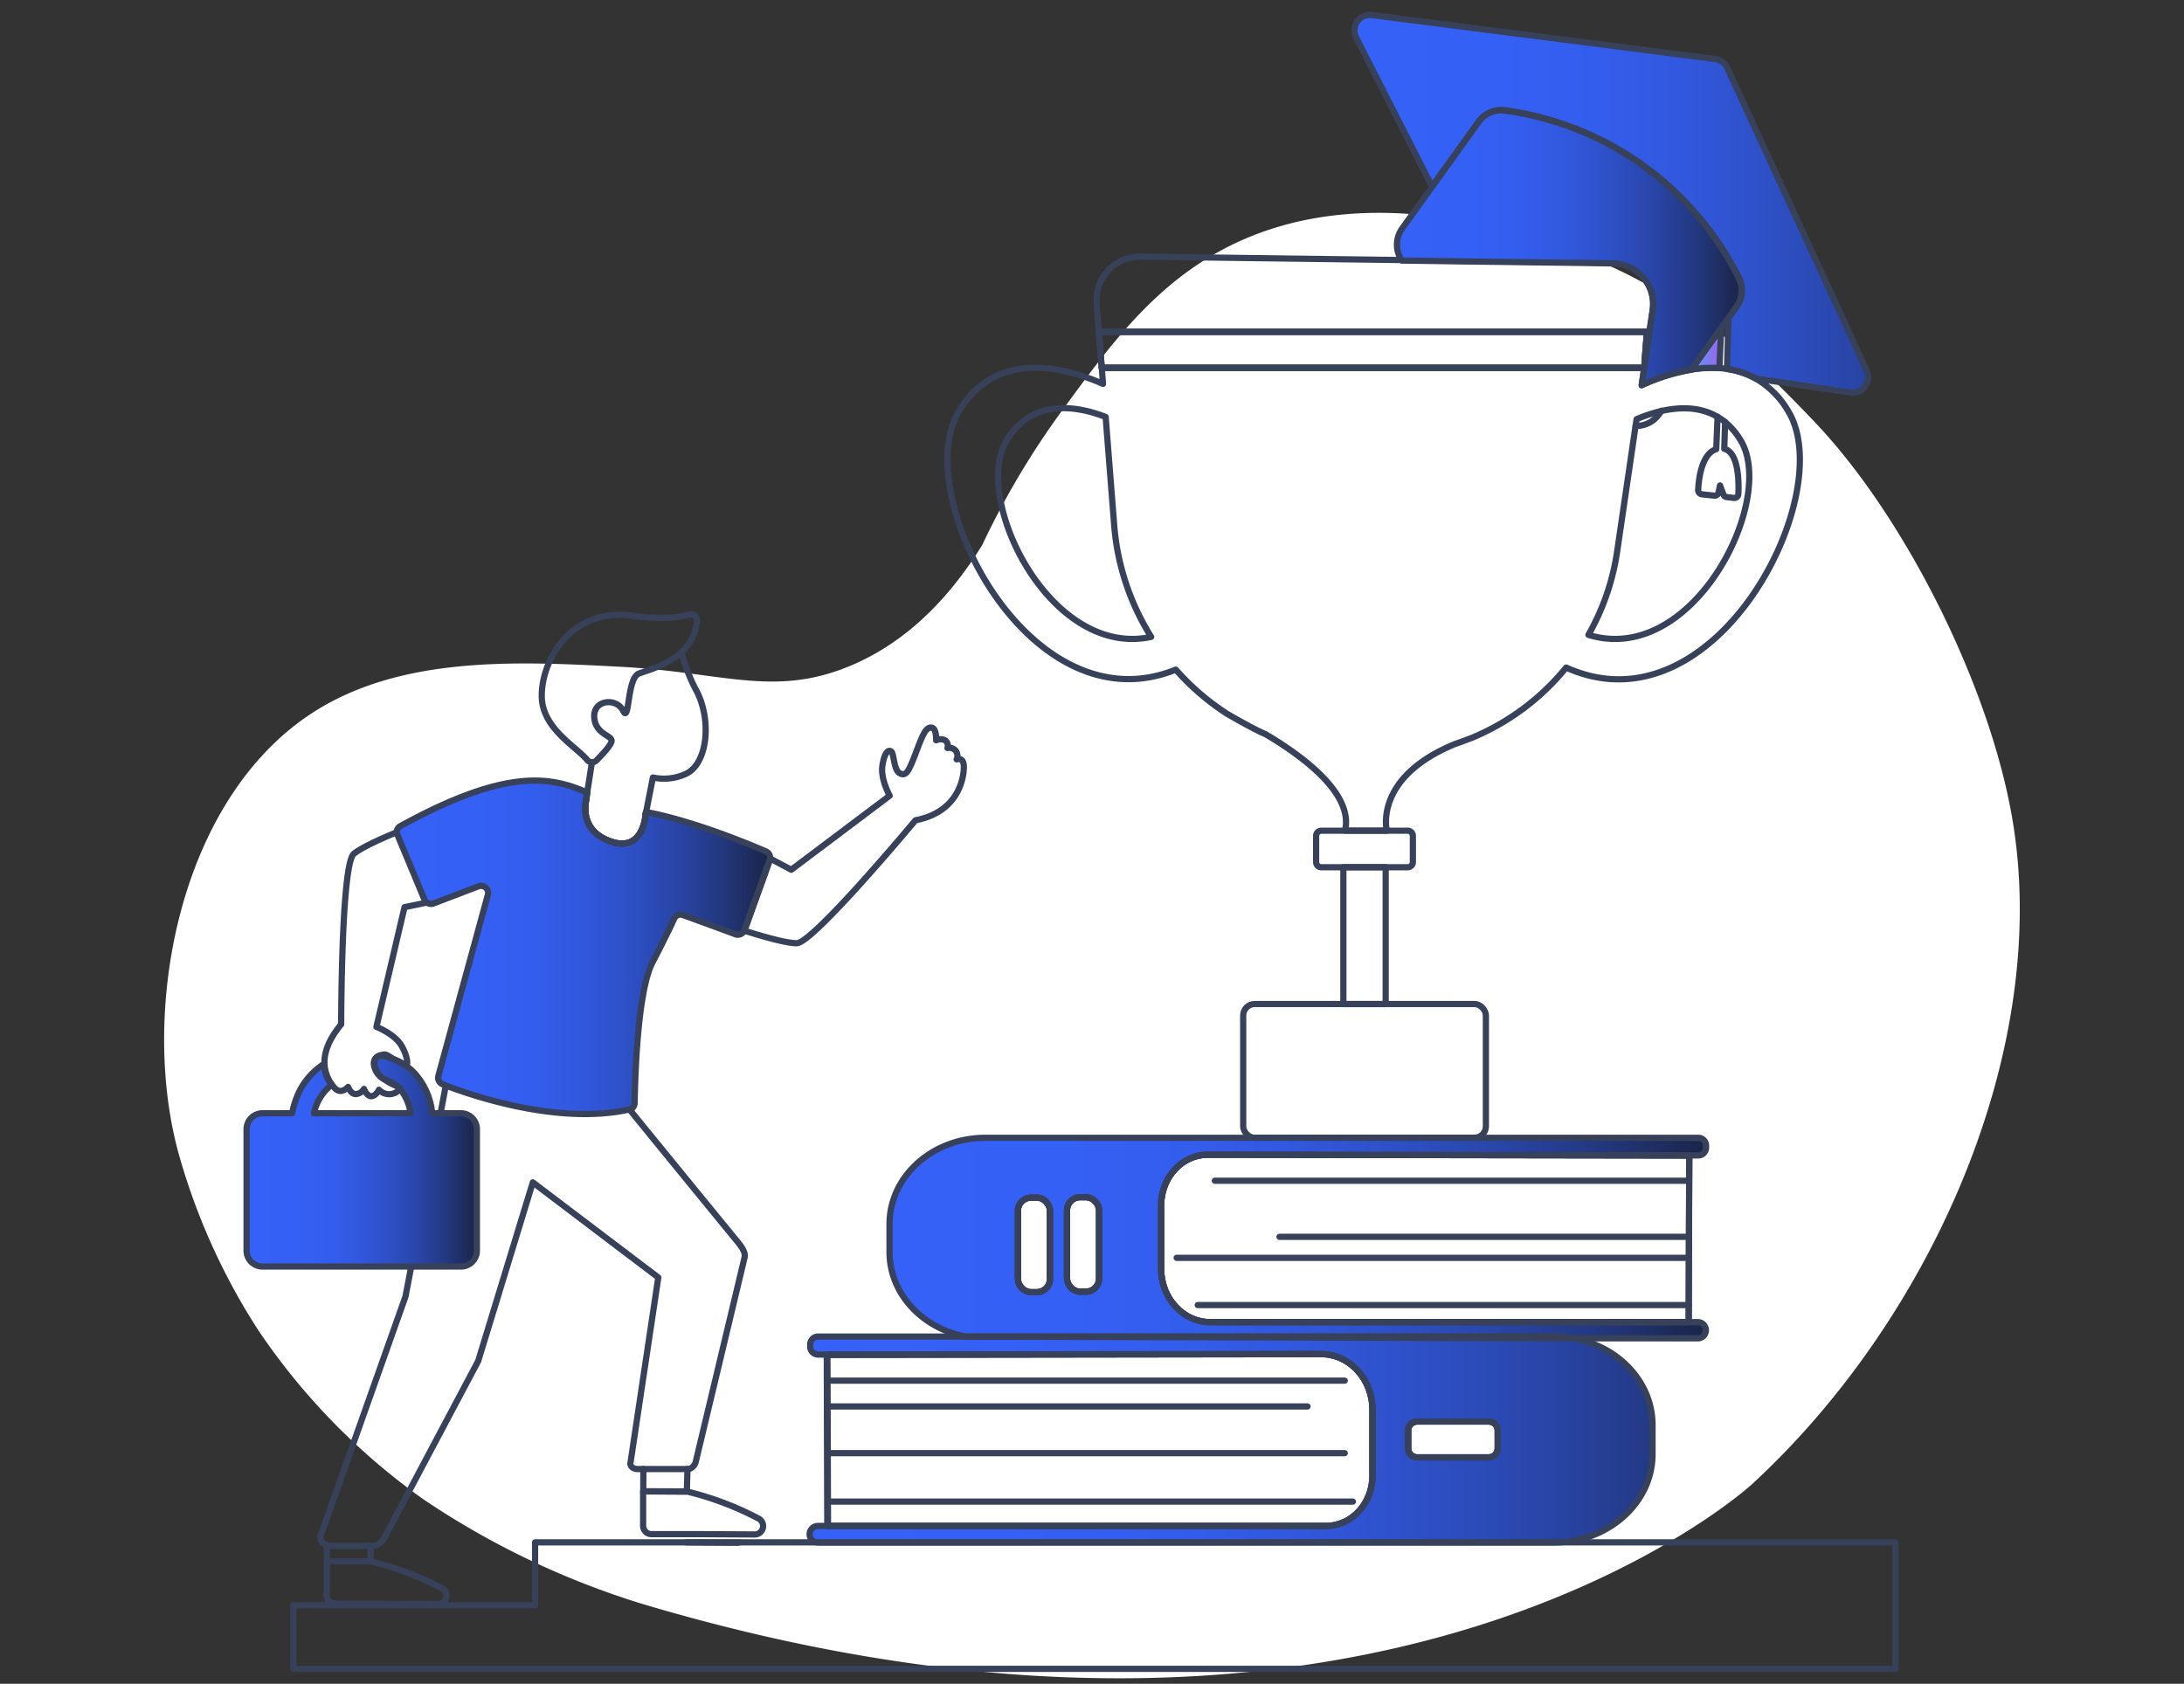 <svg xmlns="http://www.w3.org/2000/svg" xmlns:xlink="http://www.w3.org/1999/xlink" id="Layer_1" data-name="Layer 1" viewBox="0 0 421.71 325.18"><rect x="0" y="0" width="421.71" height="325.18" fill="#333333" stroke="none"/><defs><style>.cls-1{fill:#fff;}.cls-2{fill:none;}.cls-10,.cls-2,.cls-3,.cls-4,.cls-5,.cls-6,.cls-7,.cls-8,.cls-9{stroke:#38415a;stroke-linecap:round;stroke-linejoin:round;stroke-width:1.2px;}.cls-3{fill:url(#linear-gradient);}.cls-4{fill:url(#linear-gradient-2);}.cls-5{fill:url(#linear-gradient-3);}.cls-6{fill:url(#linear-gradient-4);}.cls-7{fill:url(#linear-gradient-5);}.cls-8{fill:url(#linear-gradient-6);}.cls-9{fill:url(#linear-gradient-7);}.cls-10{fill:url(#linear-gradient-8);}</style><linearGradient id="linear-gradient" x1="261.54" y1="39.36" x2="390.59" y2="39.36" gradientUnits="userSpaceOnUse"><stop offset="0" stop-color="#3561f8"></stop><stop offset="0.21" stop-color="#3560f5"></stop><stop offset="0.37" stop-color="#335dec"></stop><stop offset="0.5" stop-color="#3157dc"></stop><stop offset="0.62" stop-color="#2e50c6"></stop><stop offset="0.74" stop-color="#2946a9"></stop><stop offset="0.85" stop-color="#243a86"></stop><stop offset="0.95" stop-color="#1e2c5d"></stop><stop offset="1" stop-color="#1b2548"></stop></linearGradient><linearGradient id="linear-gradient-2" x1="326.63" y1="67.31" x2="332.36" y2="67.31" gradientUnits="userSpaceOnUse"><stop offset="0" stop-color="#569bf6"></stop><stop offset="1" stop-color="#9c63ed"></stop></linearGradient><linearGradient id="linear-gradient-3" x1="269.74" y1="47.81" x2="336.33" y2="47.81" xlink:href="#linear-gradient"></linearGradient><linearGradient id="linear-gradient-4" x1="47.61" y1="224.21" x2="92.05" y2="224.21" xlink:href="#linear-gradient"></linearGradient><linearGradient id="linear-gradient-5" x1="76.59" y1="183" x2="148.71" y2="183" xlink:href="#linear-gradient"></linearGradient><linearGradient id="linear-gradient-6" x1="143.73" y1="172.77" x2="148.7" y2="172.77" xlink:href="#linear-gradient-2"></linearGradient><linearGradient id="linear-gradient-7" x1="156.44" y1="278" x2="346.71" y2="278" xlink:href="#linear-gradient"></linearGradient><linearGradient id="linear-gradient-8" x1="171.76" y1="239.09" x2="329.38" y2="239.09" xlink:href="#linear-gradient"></linearGradient></defs><title>Vectors</title><path class="cls-1" d="M34.49,222.77C27,195.65,34.24,154.91,60,137.88c17.17-11.33,39.89-10.15,59.59-9.12,19.41,1,29.1,5.65,43.07.43,13.36-5,21.86-15.62,27-23.94a158.21,158.21,0,0,1,15.37-25.89c8.68-11.87,17-23.26,29.9-30.53,25.3-14.27,54.48-5,64.61-1.8C324.12,54.81,339,69.74,348,79c.92.94,2.16,2.22,3.63,3.82,16.65,18.14,32.54,49.76,36.91,75.2,7.66,44.58-15.63,96.82-50.34,128.7,0,0-71.41,65.59-214.12,23.05a159,159,0,0,1-42.35-20.23A127,127,0,0,1,49.94,257,124.38,124.38,0,0,1,34.49,222.77Z"></path><path class="cls-2" d="M331.65,80.48l-.26,6.27,0,0c-2.91.92-3.4,6-3.49,7.88a.81.81,0,0,0,.7.83l2.38.26a.76.76,0,0,0,.85-.62l.29-1.35.66,1.76a.78.78,0,0,0,.65.49l1.36.16a.78.78,0,0,0,.87-.74c.11-2.18.12-8-2.72-8.74l.16-5.18"></path><path class="cls-3" d="M357.27,75.81,339,73.1h0a16,16,0,0,0-5.54-1.84l.3-9.87,1.57-2.19a5.36,5.36,0,0,0,.45-5.52,59.39,59.39,0,0,0-45.18-32.39,5.32,5.32,0,0,0-5.07,2.19L276.5,36,261.87,7.27a3,3,0,0,1,3.06-4.36l66.26,8.48a3,3,0,0,1,2.34,1.73l26.91,58.45A3,3,0,0,1,357.27,75.81Z"></path><rect class="cls-2" x="259.39" y="167.48" width="8.17" height="26.42"></rect><rect class="cls-2" x="240.05" y="193.9" width="46.86" height="25.83" rx="2.21"></rect><path class="cls-2" d="M318,64.08H212.18l.26,3.23.3,3.72H317.46V71l.16-1h-.08Z"></path><path class="cls-2" d="M319.12,59.79l-1.49,10.14h-.08l.48-5.84H212.18l-.43-5.42a8.43,8.43,0,0,1,8.54-9.11l50.4.66,13.13.18,27.59.36A7.9,7.9,0,0,1,319.12,59.79Z"></path><path class="cls-2" d="M345.41,79.61A17.38,17.38,0,0,0,339,73.1h0a16,16,0,0,0-5.54-1.84h0a13.33,13.33,0,0,0-1.4-.16,23.31,23.31,0,0,0-5.09.22h0a2.5,2.5,0,0,0-.38.06h0a37.31,37.31,0,0,0-9.58,3l.5-3.37v0H212.74l.24,3.13c-6.83-3-20.55-7.09-27.9,5.44-9.39,16,13.7,61.18,41.95,49.74a47.71,47.71,0,0,0,9.63,8.35,1.7,1.7,0,0,0,.22.15c.74.43,4.89,2.84,7.31,3.9a2.25,2.25,0,0,1,.38.19c7.3,4.34,16.79,11.47,15.15,18.51l8.06,0s-2.63-10.2,13.09-16.7c1-.34,3.16-1.16,3.63-1.34a1.51,1.51,0,0,1,.18-.09,46.28,46.28,0,0,0,17.73-13.37C331.13,141.9,354.91,95.79,345.41,79.61ZM194.3,85.18c4.95-8.44,13.82-6.74,19.19-4.66l1.65,20.93A47.72,47.72,0,0,0,222.28,123C202.8,127.22,187.69,96.43,194.3,85.18Zm112.41,37.43a46,46,0,0,0,5.53-16l3.57-24.33.2-1.32a28.24,28.24,0,0,1,4.81-1.59c3.44-.77,7.41-.88,10.82,1.14a11.92,11.92,0,0,1,1.48,1h0a14,14,0,0,1,3.06,3.66C343,96.72,326.9,128.8,306.71,122.61Z"></path><polygon class="cls-2" points="318.04 64.08 317.56 69.92 317.48 70.97 317.47 71.04 212.74 71.04 212.45 67.31 212.19 64.08 318.04 64.08"></polygon><path class="cls-2" d="M272.81,161.43v5.06a1,1,0,0,1-1,1H255.13a1,1,0,0,1-1-1v-5.06a1,1,0,0,1,1-1h16.69A1,1,0,0,1,272.81,161.43Z"></path><line class="cls-2" x1="326.55" y1="71.38" x2="326.55" y2="71.37"></line><path class="cls-2" d="M315.82,82.25A5.35,5.35,0,0,0,320.34,80l.49-.67"></path><path class="cls-4" d="M332.36,63.31,332,71.09a23.31,23.31,0,0,0-5.09.22h0l-.31,0Z"></path><path class="cls-5" d="M335.32,59.19l-1.57,2.19-1.39,1.93-5.73,8-.07.1h0a37.31,37.31,0,0,0-9.58,3l.5-3.37V71l.16-1,1.49-10.14a7.9,7.9,0,0,0-7.71-9l-27.59-.36-13.13-.18-.15-.22a5.38,5.38,0,0,1,.21-6l5.75-8,9-12.54a5.32,5.32,0,0,1,5.07-2.19,59.39,59.39,0,0,1,45.18,32.39A5.36,5.36,0,0,1,335.32,59.19Z"></path><polyline class="cls-2" points="124.23 283.69 124.21 288 132.44 288.03 132.62 288.03 132.75 283.69"></polyline><path class="cls-2" d="M146.19,296.28a1.61,1.61,0,0,1-.44.06l-11.09-.06-8.87,0a1.61,1.61,0,0,1-1.61-1.63l0-6.62,8.23.05a1.42,1.42,0,0,1,.36,0,59.43,59.43,0,0,1,13.75,5.22A1.63,1.63,0,0,1,146.19,296.28Z"></path><polyline class="cls-2" points="63.11 298.4 63.1 301.52 71.33 301.56 71.51 301.56 71.61 298.54"></polyline><path id="_Path_" data-name="&lt;Path&gt;" class="cls-2" d="M63.1,301.52l8.23,0a1.49,1.49,0,0,1,.36.05,59.93,59.93,0,0,1,13.75,5.22,1.63,1.63,0,0,1-.81,3l-19.95-.1a1.63,1.63,0,0,1-1.61-1.63Z"></path><path class="cls-2" d="M79.41,244.6l-1.12,5.81L62,296.33s-.72,1.34,1.08,2.07a3,3,0,0,0,.36.14h8.84a3,3,0,0,0,1.84-1.37l18.21-34.31,10.55-34.51,24.23,18.36-5.4,36s.07,1,1.5,1h9.83a2,2,0,0,0,1.29-1.35l9.47-39.63a.07.07,0,0,1,0-.05c0-.13.22-.89-1.21-2.65-1.31-1.59-15.79-19.3-21-25.72"></path><line class="cls-2" x1="86.07" y1="209.69" x2="85.07" y2="215"></line><path class="cls-2" d="M148.7,165.8l4.09,2.17,19-14.3s-1.82-3.24-1.4-5.86,1.19-3.09,1.72-2.66.46,3.57,1.6,4.17,1.63,0,3-3.59,1.93-5.18,3.05-5.22,1,2.46,1,2.46a2,2,0,0,1,1.74,0,1.34,1.34,0,0,1,.45,1.49,1.58,1.58,0,0,1,1.47.4,1.6,1.6,0,0,1,.3,1.79s1.39-.56,1.39,1.49-1,8.69-9.34,10.27c0,0-19.81,23.79-22.94,23.75-2.16,0-7.13-1.48-10-2.4"></path><path class="cls-6" d="M73.76,208.17a13.4,13.4,0,0,1,3,1.66,2.15,2.15,0,0,1,.32.29,1.63,1.63,0,0,1,.17.2A9.3,9.3,0,0,1,79.27,215H60.62a9.56,9.56,0,0,1,3.43-5.52,6,6,0,0,1-1.1-1.92,5.75,5.75,0,0,1-.31-2.14,13.67,13.67,0,0,0-4.79,5.26A17,17,0,0,0,56.4,215H50.69a3.08,3.08,0,0,0-3.08,3.09v23.42a3.08,3.08,0,0,0,3.08,3.09H89a3.08,3.08,0,0,0,3.08-3.09V218.09A3.08,3.08,0,0,0,89,215H83.46a13.53,13.53,0,0,0-3.39-7.72,10.91,10.91,0,0,0-1.75-1.5.23.23,0,0,1-.12-.06l-.23-.17c-.14-.07-.26-.16-.4-.24s-.51-.27-.81-.43a2.83,2.83,0,0,1-.36-.16,13,13,0,0,0-3-.9h0a1.74,1.74,0,0,0-1,.69,1.92,1.92,0,0,0-.15,1.4A3.81,3.81,0,0,0,73.76,208.17Z"></path><path class="cls-2" d="M82.36,174.32l-4.25.88-5.43,23.12s3.48,1.32,4.83,3.6c1.25,2.11,1.34,4,.82,3.86a.25.25,0,0,1-.14-.06l-.23-.17-.4-.26c-.17-.1-.38-.2-.59-.31l-.21-.09-.07,0-.29-.15c-1.1-.51-1.68-1.23-2.4-1.07a3.86,3.86,0,0,0-.58.17h0c-1,.38-1.71,1.26-.51,3.32a4.19,4.19,0,0,0,.86,1h0v0h0a13,13,0,0,0,3,1.66h0c.3.15.47.3.44.45v0a.28.28,0,0,1-.1.18,2.68,2.68,0,0,1-3.94,0s-.5,1.13-1.4,1.25-1.49-1.4-1.49-1.4a2,2,0,0,1-1.57,1c-1,0-1.5-1.39-1.5-1.39s-1.38,1.68-2.69.1a7.44,7.44,0,0,1-1.87-4.62h0c-.06-2,.7-4.5,3.23-7.57,0,0,0-31,2.45-32.94,1.5-1.22,5.45-3,8.27-4.15"></path><path class="cls-7" d="M148.7,165.8l-5,13.94a1.36,1.36,0,0,1-1.71.69L139,179.32l-6.82-2.49-.3-.11a1.35,1.35,0,0,0-1.71.71l-.49,1.07c-.74,1.55-1.89,3.94-3.64,7.27-3,5.67-3.42,22.8-3.5,27.24a1.34,1.34,0,0,1-.91,1.27l-.14,0c-13.54,3-30-2.58-35.39-4.63l-.64-.25a1.36,1.36,0,0,1-.81-1.64l8.88-32.5.67-2.44a1.37,1.37,0,0,0-1.81-1.65l-2.5.95-6,2.29-.19.07a1.34,1.34,0,0,1-1.31-.2,1.3,1.3,0,0,1-.44-.56l-5.24-12.58a1.11,1.11,0,0,1-.09-.43,1.28,1.28,0,0,1,.64-1.14c20.85-11.49,29.29-9.48,36.15-6.52l-.21,1.35v0c-.41,2.1-.47,6.13,4.48,8,6,2.24,6.92-3.76,7-5.26l.07-.33c9.07,1.72,19.64,6.1,23.13,7.61A1.35,1.35,0,0,1,148.7,165.8Z"></path><path class="cls-2" d="M113.38,153.09l-.21,1.35v0c-.41,2.1-.47,6.13,4.48,8,6,2.24,6.92-3.76,7-5.26l.07-.33"></path><path class="cls-8" d="M143.73,179.74l.06-.12,4.84-13.44a1,1,0,0,0,.07-.38"></path><path class="cls-2" d="M113.16,154.47v0l.21-1.35.93-5.92"></path><path class="cls-2" d="M131.59,125.9a32.24,32.24,0,0,0,3,7.71c2.9,5.77,2,14.35-2.52,16a10.09,10.09,0,0,1-6,.54l-1.31,6.66-.07.33"></path><path class="cls-2" d="M134.59,120a1.23,1.23,0,0,0-1.56-1.31c-1.72.53-5.06,1-11.08.21-11.5-1.54-17.42,8.41-17.34,15.62.08,6.18,6.69,9.67,8.78,12.26a1.21,1.21,0,0,0,1.8.06c1.19-1.21,2.85-3,2.9-3.73.09-1.12-3.17-1.29-3.35-4.64s4.3-3.78,5.58-1.2.69-6.35,3.09-7.21C125.63,129.22,133.8,127.34,134.59,120Z"></path><path class="cls-2" d="M124.69,157.17c-.13,1.5-1,7.5-7,5.26-5-1.83-4.89-5.86-4.48-8v0"></path><g id="_Group_" data-name="&lt;Group&gt;"><path class="cls-9" d="M303.8,258.46l-117.27-.34H157.92a1.54,1.54,0,0,0-1.48,1.6V260a1.54,1.54,0,0,0,1.47,1.6h1.85l95.27-.13c5.5,0,10,4.82,10,10.77V285c0,5.35-4,9.7-9,9.7h-98.1a1.6,1.6,0,0,0,0,3.2H300c10.54,0,19.09-7.65,19.09-17.09v-5.57C319.1,266.93,312.52,260,303.8,258.46Zm-14.61,21.25a1.74,1.74,0,0,1-1.74,1.74H273.63a1.74,1.74,0,0,1-1.73-1.74v-3.44a1.73,1.73,0,0,1,1.73-1.73h13.82a1.73,1.73,0,0,1,1.74,1.73Z"></path><path class="cls-2" d="M265,272.26V285c0,5.35-4,9.7-9,9.7H159.88l-.11-33.05,95.27-.13C260.54,261.49,265,266.31,265,272.26Z"></path><path class="cls-2" d="M289.2,276.27v3.44a1.74,1.74,0,0,1-1.74,1.74H273.64a1.74,1.74,0,0,1-1.73-1.74v-3.44a1.73,1.73,0,0,1,1.73-1.73h13.82A1.73,1.73,0,0,1,289.2,276.27Z"></path><path class="cls-2" d="M303.81,258.46a21.46,21.46,0,0,0-3.79-.34H186.54"></path><path class="cls-2" d="M265,272.26V285c0,5.35-4,9.7-9,9.7H159.74l-.1-33.05h.13l95.27-.13C260.54,261.49,265,266.31,265,272.26Z"></path><path class="cls-2" d="M289.2,276.27v3.44a1.74,1.74,0,0,1-1.74,1.74H273.64a1.74,1.74,0,0,1-1.73-1.74v-3.44a1.73,1.73,0,0,1,1.73-1.73h13.82A1.73,1.73,0,0,1,289.2,276.27Z"></path><line id="_Path_2" data-name="&lt;Path&gt;" class="cls-2" x1="259.66" y1="266.64" x2="159.87" y2="266.64"></line><line id="_Path_3" data-name="&lt;Path&gt;" class="cls-2" x1="252.47" y1="271.62" x2="159.87" y2="271.62"></line><line id="_Path_4" data-name="&lt;Path&gt;" class="cls-2" x1="259.66" y1="280.64" x2="159.87" y2="280.64"></line><line id="_Path_5" data-name="&lt;Path&gt;" class="cls-2" x1="261.23" y1="290" x2="159.87" y2="290"></line></g><path class="cls-10" d="M233.21,223l93,.14H328a1.5,1.5,0,0,0,1.42-1.56v-.28a1.49,1.49,0,0,0-1.43-1.56H190.26c-10.22,0-18.5,7.45-18.5,16.65v5.43c0,8,6.31,14.73,14.72,16.3H300a21.46,21.46,0,0,1,3.79.34H328a1.57,1.57,0,0,0,0-3.12H233.68c-5.23,0-9.48-4.62-9.48-10.33V232.83C224.2,227.41,228.24,223,233.21,223Zm-30.47,24a2.54,2.54,0,0,1-2.54,2.54h-1.11a2.54,2.54,0,0,1-2.54-2.54V233.83a2.54,2.54,0,0,1,2.54-2.54h1.11a2.54,2.54,0,0,1,2.54,2.54Zm9.48-.08a2.54,2.54,0,0,1-2.54,2.53h-1.11a2.54,2.54,0,0,1-2.54-2.53V233.75a2.54,2.54,0,0,1,2.54-2.54h1.11a2.54,2.54,0,0,1,2.54,2.54Z"></path><rect class="cls-2" x="196.55" y="231.29" width="6.19" height="18.26" rx="2.54"></rect><rect class="cls-2" x="206.03" y="231.21" width="6.19" height="18.25" rx="2.54"></rect><path class="cls-2" d="M303.81,258.46a21.46,21.46,0,0,0-3.79-.34H186.54"></path><path class="cls-2" d="M326.11,238.86l-.05,16.48H233.68c-5.23,0-9.48-4.62-9.48-10.33V232.83c0-5.42,4-9.82,9-9.82l93,.14Z"></path><path class="cls-2" d="M326.18,223.15l-.1,32.19h-92.4c-5.23,0-9.48-4.62-9.48-10.33V232.83c0-5.42,4-9.82,9-9.82l93,.14Z"></path><rect class="cls-2" x="206.03" y="231.21" width="6.19" height="18.25" rx="2.54"></rect><rect class="cls-2" x="196.55" y="231.29" width="6.19" height="18.26" rx="2.54"></rect><line id="_Path_6" data-name="&lt;Path&gt;" class="cls-2" x1="234.57" y1="228.03" x2="326.06" y2="228.03"></line><line id="_Path_7" data-name="&lt;Path&gt;" class="cls-2" x1="247.06" y1="238.86" x2="326.11" y2="238.86"></line><line id="_Path_8" data-name="&lt;Path&gt;" class="cls-2" x1="227.2" y1="242.92" x2="326.06" y2="242.92"></line><line id="_Path_9" data-name="&lt;Path&gt;" class="cls-2" x1="231.27" y1="252.04" x2="326.06" y2="252.04"></line><path class="cls-2" d="M366,297.87v24.42H56.62V310h46.7V297.87h29.25l9.79.05a1.6,1.6,0,0,0,.39-.05Z"></path><path class="cls-2" d="M142.75,297.87a1.6,1.6,0,0,1-.39.05l-9.79-.05Z"></path></svg>